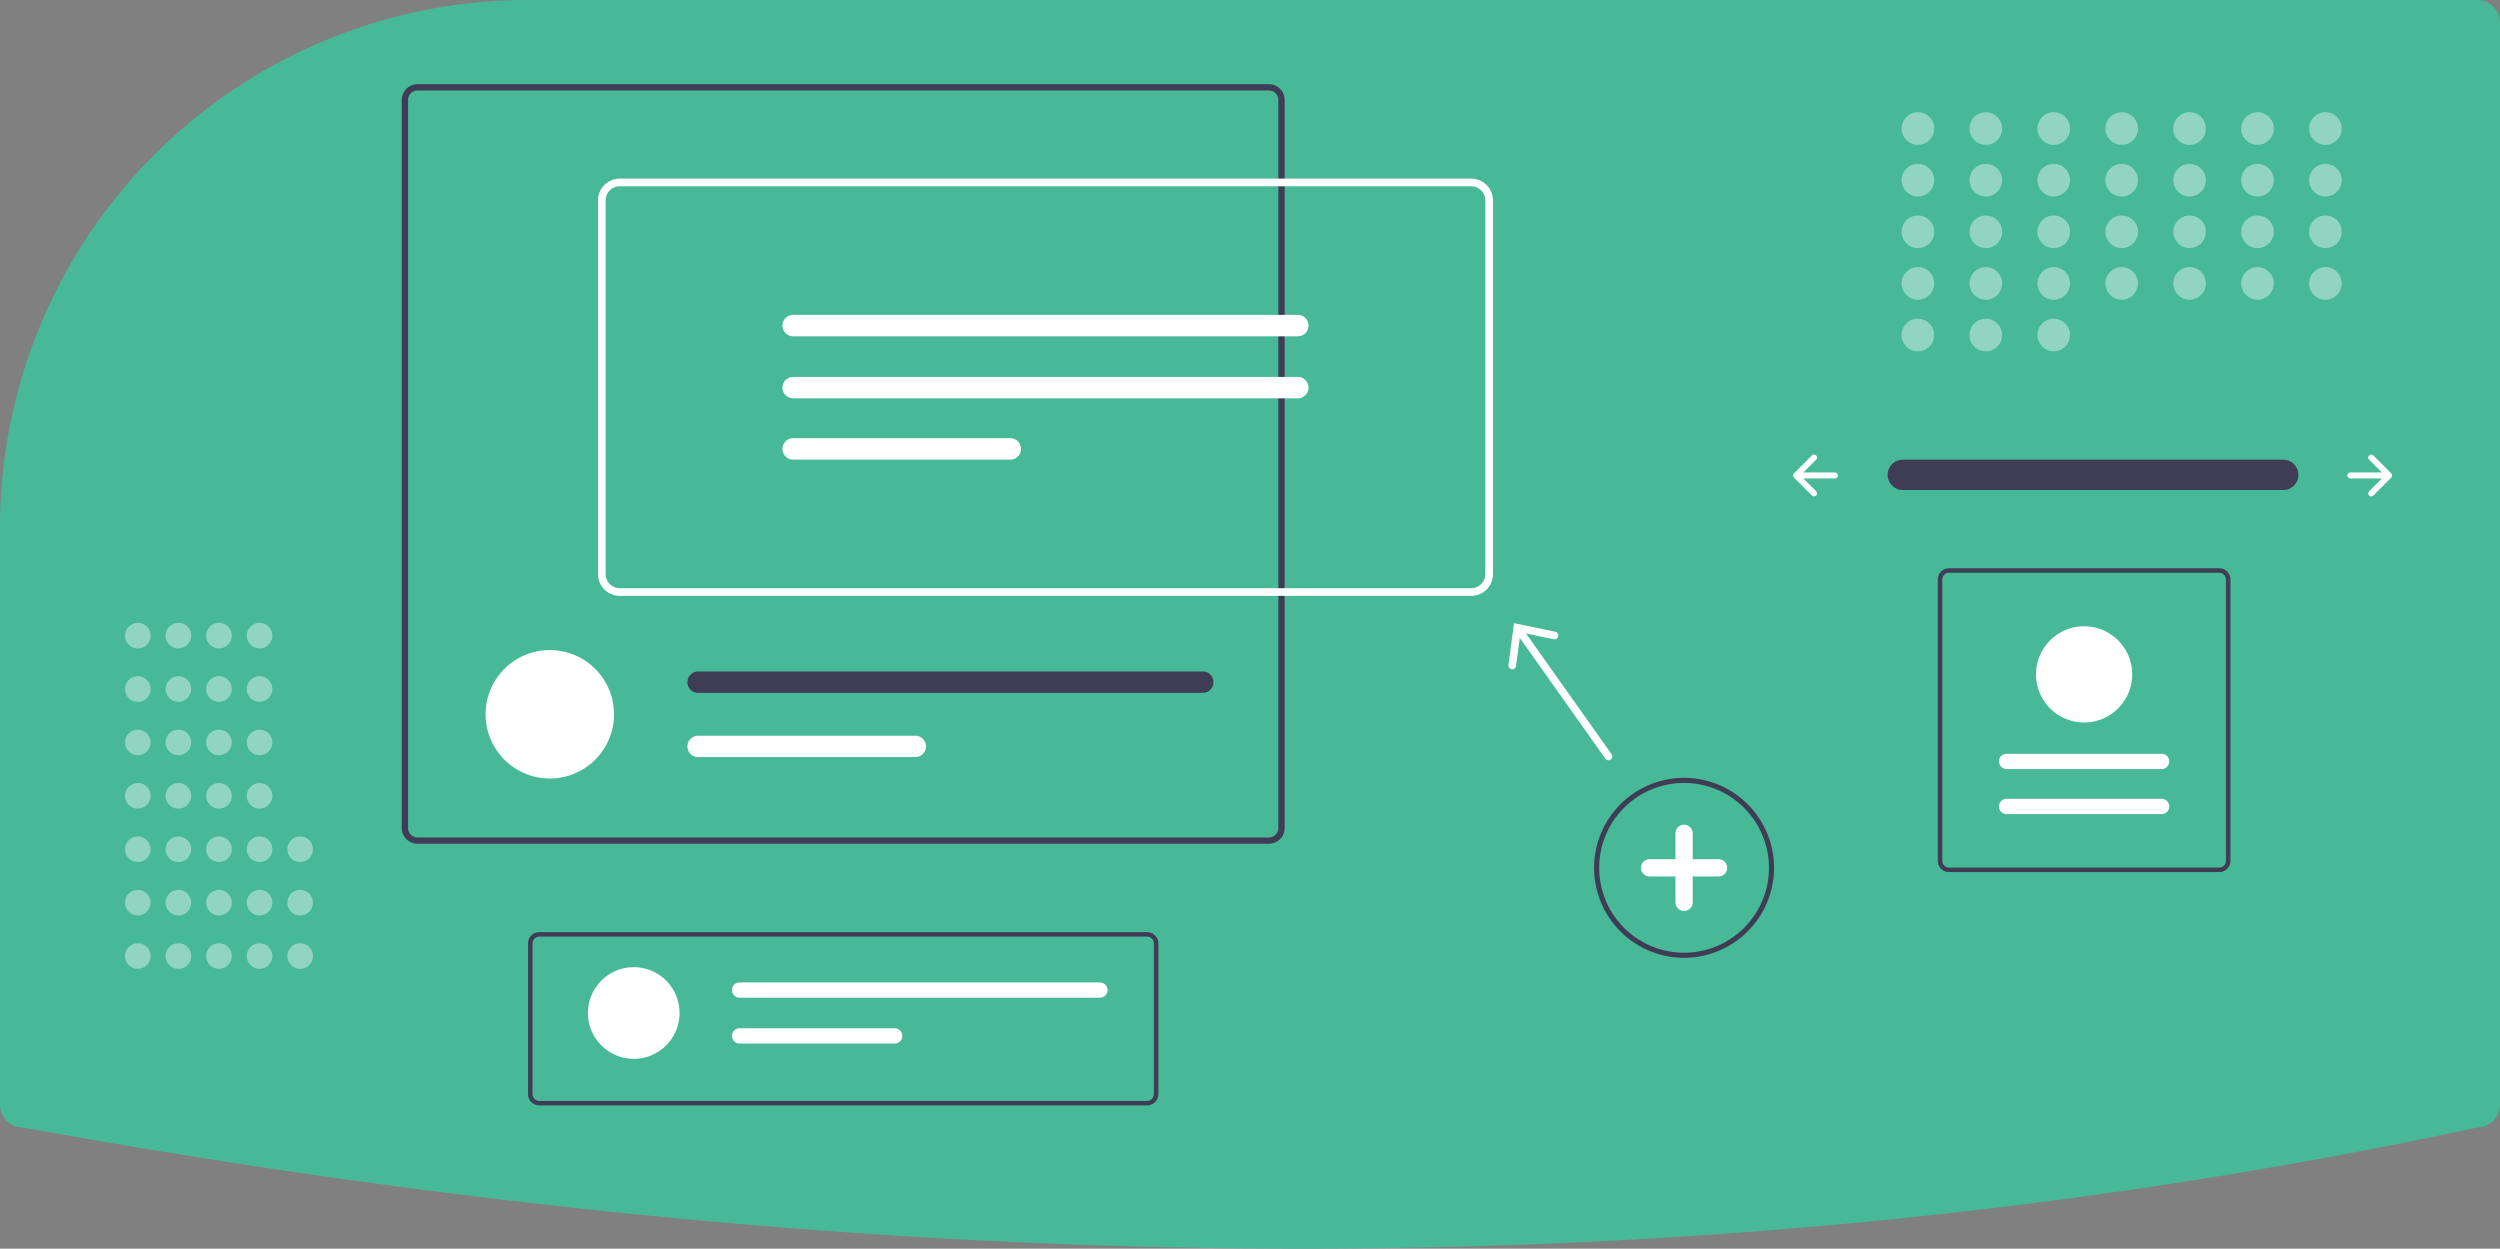 <svg id="aab721b6-4aa1-4d02-a3e3-167256aa258c" data-name="Layer 1" xmlns="http://www.w3.org/2000/svg" width="980" height="489.48" viewBox="0 0 980 489.48"><rect x="0" y="0" width="980" height="489.48" fill="#808080" stroke="none"/><path d="M317.06 205.26a205.979 205.979.0 0 0-77.685 15.067c-.994.407-1.991.816-2.988 1.235A206.781 206.781.0 0 0 110 412.32v225.94a9.01 9.01.0 0 0 9 9l.179.016c173.467 31.502 342.106 47.465 501.372 47.465q3.582.0 7.156-.011c156.555-.477 308.994-16.439 453.083-47.447l.21-.022a9.01 9.01.0 0 0 9-9v-424a9.01 9.01.0 0 0-9-9z" transform="translate(-110 -205.26)" fill="#48b997"/><path id="f4300551-56ef-4356-8f30-d0080b223343" data-name="Path 40" d="M855.799 385.452a5.947 5.947.0 0 0 0 11.892H1004.885a5.947 5.947.0 1 0 .195-11.892q-.098-.002-.195.0z" transform="translate(-110 -205.26)" fill="#3f3d56"/><path d="M1038.694 383.797a1.17 1.17.0 0 0 0 1.655l5.023 5.023H1031.331a1.17 1.17.0 1 0 0 2.34H1043.717l-5.023 5.023a1.17 1.17.0 1 0 1.655 1.655l7.02-7.02a1.17 1.17.0 0 0 0-1.655l-7.02-7.02A1.17 1.17.0 0 0 1038.694 383.797z" transform="translate(-110 -205.26)" fill="#fff"/><path d="M821.927 383.797a1.17 1.17.0 0 1 0 1.655l-5.023 5.023h12.386a1.17 1.17.0 1 1 0 2.34H816.905l5.023 5.023a1.17 1.17.0 0 1-1.655 1.655l-7.02-7.02a1.17 1.17.0 0 1 0-1.655l7.02-7.02a1.17 1.17.0 0 1 1.655.0z" transform="translate(-110 -205.26)" fill="#fff"/><g opacity=".4"><circle cx="751.82" cy="50.39" r="6.39" fill="#fff"/><circle cx="778.445" cy="50.39" r="6.39" fill="#fff"/><circle cx="805.069" cy="50.39" r="6.39" fill="#fff"/><circle cx="831.694" cy="50.39" r="6.39" fill="#fff"/><circle cx="858.318" cy="50.39" r="6.39" fill="#fff"/><circle cx="884.943" cy="50.39" r="6.39" fill="#fff"/><circle cx="911.567" cy="50.39" r="6.39" fill="#fff"/><circle cx="751.82" cy="70.625" r="6.39" fill="#fff"/><circle cx="778.445" cy="70.625" r="6.39" fill="#fff"/><circle cx="805.069" cy="70.625" r="6.39" fill="#fff"/><circle cx="831.694" cy="70.625" r="6.39" fill="#fff"/><circle cx="858.318" cy="70.625" r="6.39" fill="#fff"/><circle cx="884.943" cy="70.625" r="6.39" fill="#fff"/><circle cx="911.567" cy="70.625" r="6.39" fill="#fff"/><circle cx="751.82" cy="90.859" r="6.39" fill="#fff"/><circle cx="778.445" cy="90.859" r="6.39" fill="#fff"/><circle cx="805.069" cy="90.859" r="6.39" fill="#fff"/><circle cx="831.694" cy="90.859" r="6.39" fill="#fff"/><circle cx="858.318" cy="90.859" r="6.39" fill="#fff"/><circle cx="884.943" cy="90.859" r="6.39" fill="#fff"/><circle cx="911.567" cy="90.859" r="6.39" fill="#fff"/><circle cx="751.82" cy="111.094" r="6.39" fill="#fff"/><circle cx="778.445" cy="111.094" r="6.39" fill="#fff"/><circle cx="751.82" cy="131.329" r="6.39" fill="#fff"/><circle cx="778.445" cy="131.329" r="6.39" fill="#fff"/><circle cx="805.069" cy="131.329" r="6.39" fill="#fff"/><circle cx="805.069" cy="111.094" r="6.39" fill="#fff"/><circle cx="831.694" cy="111.094" r="6.39" fill="#fff"/><circle cx="858.318" cy="111.094" r="6.39" fill="#fff"/><circle cx="884.943" cy="111.094" r="6.39" fill="#fff"/><circle cx="911.567" cy="111.094" r="6.39" fill="#fff"/></g><path d="M770.157 580.719a35.272 35.272.0 1 1 35.272-35.272A35.313 35.313.0 0 1 770.157 580.719zm0-68.545a33.272 33.272.0 1 0 33.272 33.272A33.31 33.31.0 0 0 770.157 512.174z" transform="translate(-110 -205.26)" fill="#3f3d56"/><path d="M783.681 542.065H773.538V531.923a3.381 3.381.0 0 0-6.762.0v10.142H756.634a3.381 3.381.0 0 0 0 6.762h10.142v10.142a3.381 3.381.0 0 0 6.762.0V548.827h10.142a3.381 3.381.0 1 0 0-6.762z" transform="translate(-110 -205.26)" fill="#fff"/><g opacity=".4"><circle cx="54.024" cy="374.766" r="5.024" fill="#fff"/><circle cx="54.024" cy="353.833" r="5.024" fill="#fff"/><circle cx="54.024" cy="332.9" r="5.024" fill="#fff"/><circle cx="54.024" cy="311.967" r="5.024" fill="#fff"/><circle cx="54.024" cy="291.034" r="5.024" fill="#fff"/><circle cx="54.024" cy="270.101" r="5.024" fill="#fff"/><circle cx="54.024" cy="249.168" r="5.024" fill="#fff"/><circle cx="69.933" cy="374.766" r="5.024" fill="#fff"/><circle cx="69.933" cy="353.833" r="5.024" fill="#fff"/><circle cx="69.933" cy="332.9" r="5.024" fill="#fff"/><circle cx="69.933" cy="311.967" r="5.024" fill="#fff"/><circle cx="69.933" cy="291.034" r="5.024" fill="#fff"/><circle cx="69.933" cy="270.101" r="5.024" fill="#fff"/><circle cx="69.933" cy="249.168" r="5.024" fill="#fff"/><circle cx="85.842" cy="374.766" r="5.024" fill="#fff"/><circle cx="85.842" cy="353.833" r="5.024" fill="#fff"/><circle cx="85.842" cy="332.9" r="5.024" fill="#fff"/><circle cx="85.842" cy="311.967" r="5.024" fill="#fff"/><circle cx="85.842" cy="291.034" r="5.024" fill="#fff"/><circle cx="85.842" cy="270.101" r="5.024" fill="#fff"/><circle cx="85.842" cy="249.168" r="5.024" fill="#fff"/><circle cx="101.751" cy="374.766" r="5.024" fill="#fff"/><circle cx="101.751" cy="353.833" r="5.024" fill="#fff"/><circle cx="117.66" cy="374.766" r="5.024" fill="#fff"/><circle cx="117.66" cy="353.833" r="5.024" fill="#fff"/><circle cx="117.66" cy="332.9" r="5.024" fill="#fff"/><circle cx="101.751" cy="332.9" r="5.024" fill="#fff"/><circle cx="101.751" cy="311.967" r="5.024" fill="#fff"/><circle cx="101.751" cy="291.034" r="5.024" fill="#fff"/><circle cx="101.751" cy="270.101" r="5.024" fill="#fff"/><circle cx="101.751" cy="249.168" r="5.024" fill="#fff"/></g><path d="M607.408 238.262H273.666a6.189 6.189.0 0 0-6.182 6.182v285.383a6.189 6.189.0 0 0 6.182 6.182H607.408a6.189 6.189.0 0 0 6.182-6.182V244.444A6.189 6.189.0 0 0 607.408 238.262zm3.705 291.566a3.718 3.718.0 0 1-3.705 3.716H273.666a3.711 3.711.0 0 1-3.705-3.716V244.444a3.711 3.711.0 0 1 3.705-3.716H607.408a3.718 3.718.0 0 1 3.705 3.716z" transform="translate(-110 -205.26)" fill="#3f3d56"/><path d="M350.702 485.266c0 .44-.012.88-.035 1.308a25.175 25.175.0 0 1-50.281.0c-.023-.428-.035-.868-.035-1.308a25.175 25.175.0 1 1 50.35.0z" transform="translate(-110 -205.26)" fill="#fff"/><path d="M581.475 468.479H383.663a4.197 4.197.0 0 0 0 8.394H581.475a4.197 4.197.0 0 0 0-8.394z" transform="translate(-110 -205.26)" fill="#3f3d56"/><path d="M468.78 493.66H383.663a4.191 4.191.0 0 0 0 8.382h85.117a4.191 4.191.0 1 0 0-8.382z" transform="translate(-110 -205.26)" fill="#fff"/><path d="M686.698 438.841H352.958a8.559 8.559.0 0 1-8.549-8.55V283.829a8.559 8.559.0 0 1 8.549-8.549H686.698a8.559 8.559.0 0 1 8.549 8.549V430.291A8.559 8.559.0 0 1 686.698 438.841zM352.958 278.28a5.555 5.555.0 0 0-5.549 5.549V430.291a5.556 5.556.0 0 0 5.549 5.55H686.698a5.556 5.556.0 0 0 5.549-5.55V283.829a5.555 5.555.0 0 0-5.549-5.549z" transform="translate(-110 -205.26)" fill="#fff"/><path d="M420.924 328.699a4.196 4.196.0 1 0 0 8.392H618.732a4.196 4.196.0 1 0 0-8.392z" transform="translate(-110 -205.26)" fill="#fff"/><path d="M420.924 353.012a4.196 4.196.0 0 0 0 8.392H618.732a4.196 4.196.0 0 0 0-8.392z" transform="translate(-110 -205.26)" fill="#fff"/><path d="M420.924 377.03a4.196 4.196.0 0 0 0 8.392h85.117a4.196 4.196.0 0 0 0-8.392z" transform="translate(-110 -205.26)" fill="#fff"/><path d="M741.724 500.893l-33.52-47.307 10.851 2.261a1.501 1.501.0 1 0 .612-2.939l-16.171-3.366-2.183 16.371a1.501 1.501.0 1 0 2.976.396l1.463-10.993L739.276 502.627a1.5 1.5.0 1 0 2.447-1.734z" transform="translate(-110 -205.26)" fill="#fff"/><path d="M559.666 638.58H321.409a4.417 4.417.0 0 1-4.412-4.412V575.067a4.417 4.417.0 0 1 4.412-4.412h238.257a4.417 4.417.0 0 1 4.412 4.412v59.101A4.417 4.417.0 0 1 559.666 638.58zm-238.257-66.161a2.65 2.65.0 0 0-2.647 2.647v59.101a2.65 2.65.0 0 0 2.647 2.647h238.257a2.65 2.65.0 0 0 2.647-2.647V575.067a2.65 2.65.0 0 0-2.647-2.647z" transform="translate(-110 -205.26)" fill="#3f3d56"/><circle cx="248.429" cy="397.09" r="17.973" fill="#fff"/><path d="M399.938 590.368a2.995 2.995.0 1 0 0 5.991H541.153a2.995 2.995.0 1 0 0-5.991z" transform="translate(-110 -205.26)" fill="#fff"/><path d="M399.938 608.341a2.995 2.995.0 1 0 0 5.991H460.703a2.995 2.995.0 1 0 0-5.991z" transform="translate(-110 -205.26)" fill="#fff"/><path d="M874.024 428.016H979.917a4.417 4.417.0 0 1 4.412 4.412V542.71a4.417 4.417.0 0 1-4.412 4.412H874.024a4.417 4.417.0 0 1-4.412-4.412V432.428A4.417 4.417.0 0 1 874.024 428.016zM979.917 545.358a2.65 2.65.0 0 0 2.647-2.647V432.428a2.65 2.65.0 0 0-2.647-2.647H874.024a2.65 2.65.0 0 0-2.647 2.647V542.71a2.65 2.65.0 0 0 2.647 2.647z" transform="translate(-110 -205.26)" fill="#3f3d56"/><path d="M957.353 524.38a2.995 2.995.0 0 0 0-5.991H896.588a2.995 2.995.0 0 0 0 5.991z" transform="translate(-110 -205.26)" fill="#fff"/><path d="M957.353 506.731a2.995 2.995.0 1 0 0-5.991H896.588a2.995 2.995.0 1 0 0 5.991z" transform="translate(-110 -205.26)" fill="#fff"/><path d="M926.97 450.758a18.855 18.855.0 1 1-18.855 18.855A18.876 18.876.0 0 1 926.97 450.758z" transform="translate(-110 -205.26)" fill="#fff"/></svg>